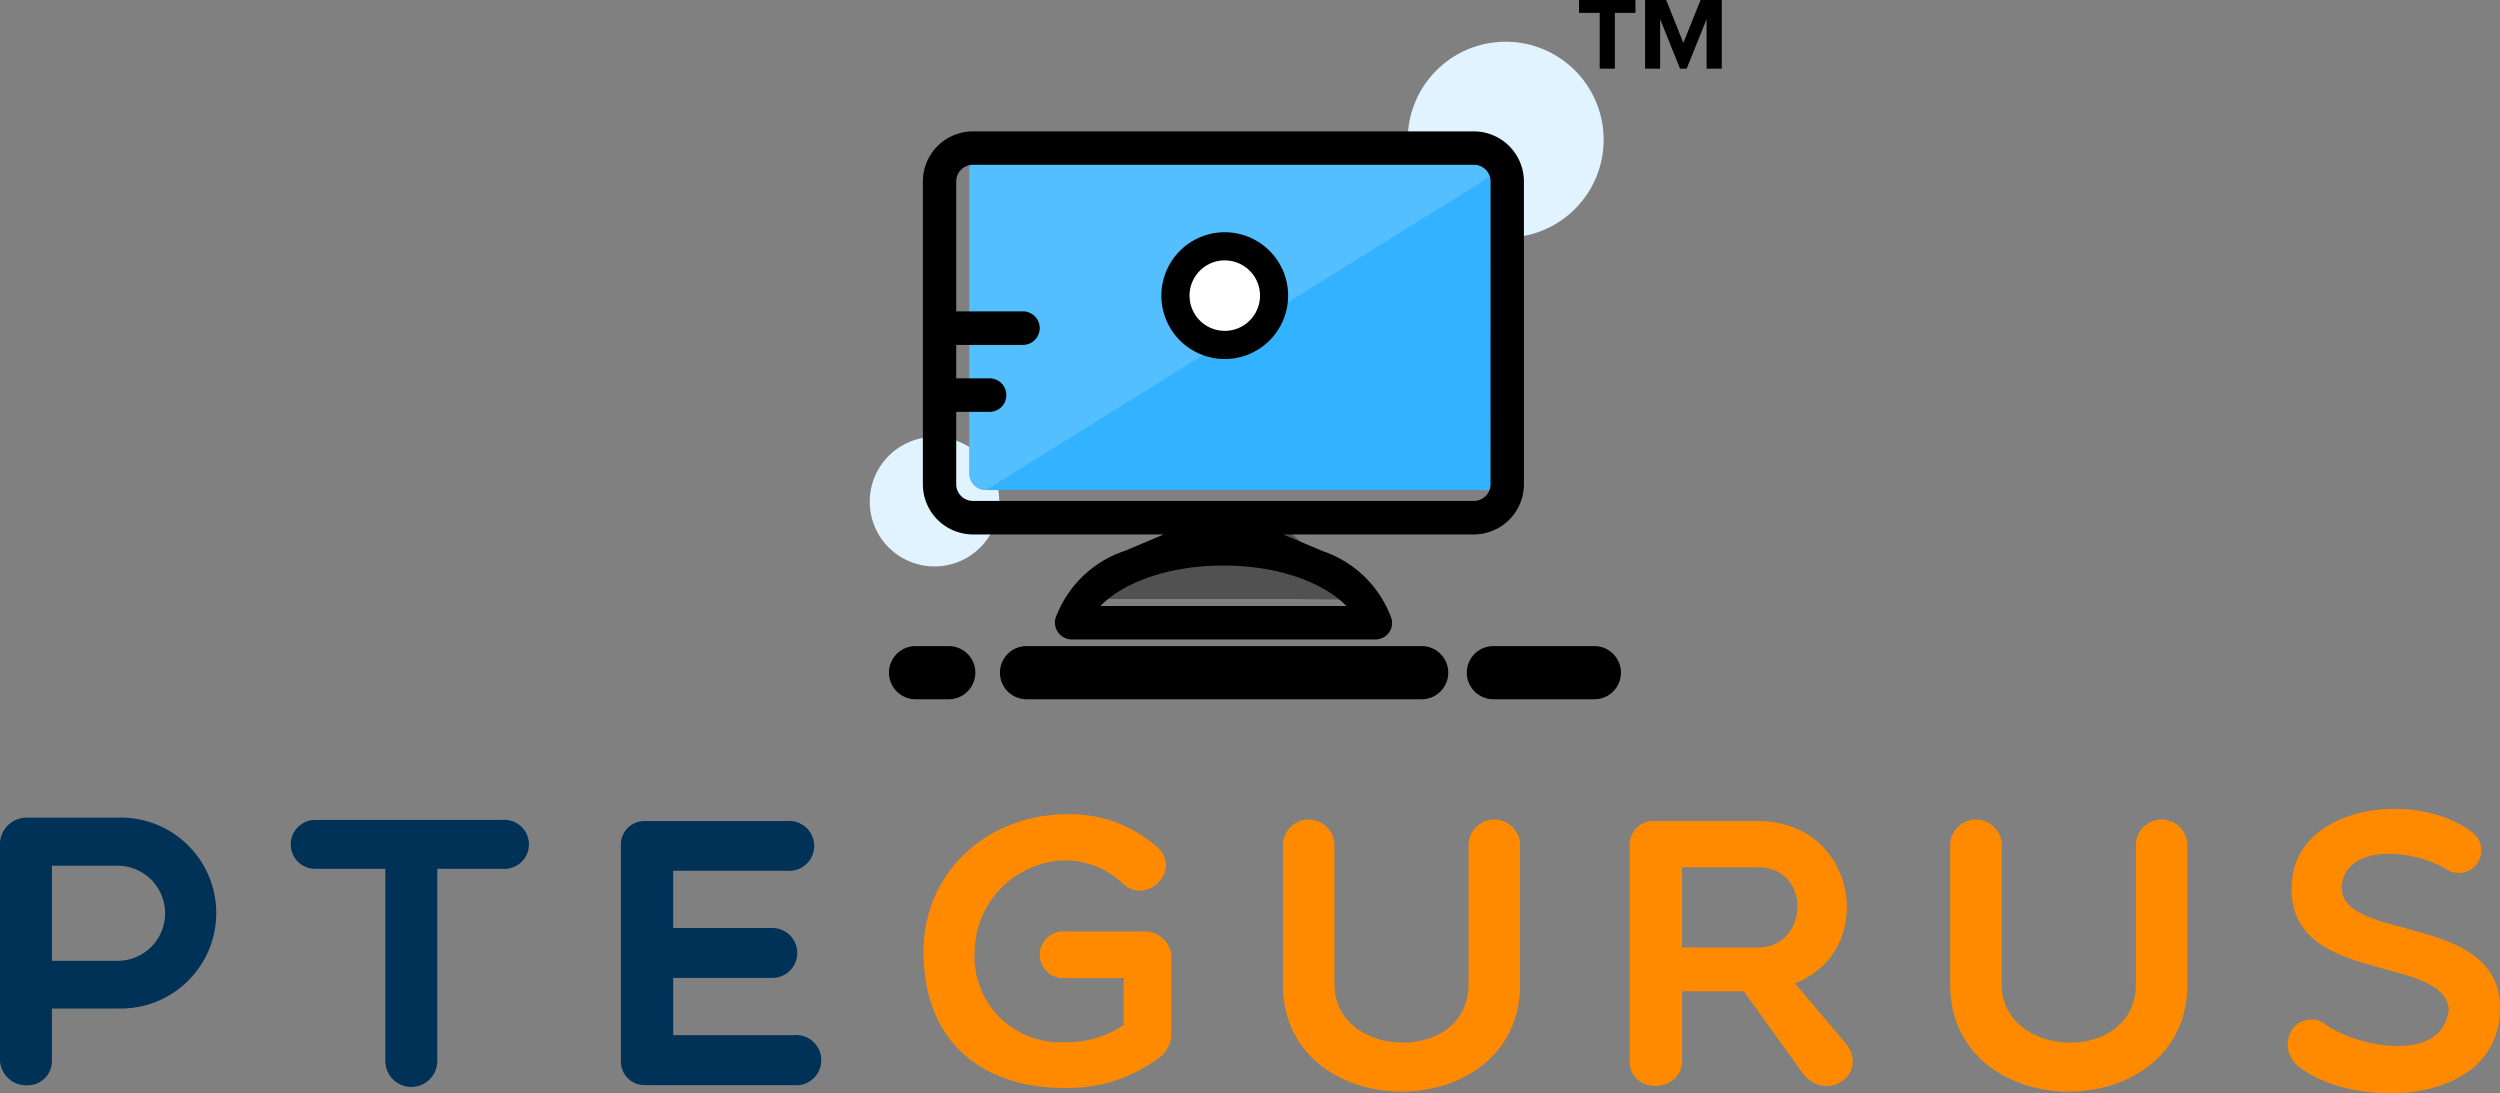 <svg xmlns="http://www.w3.org/2000/svg" viewBox="0 0 140.174 61.302">
  <rect x="0" y="0" width="140.174" height="61.302" fill="#808080" stroke="none"/>
  <defs>
    <style>
      .cls-1 {
        fill: #003157;
      }

      .cls-1, .cls-2, .cls-3, .cls-4, .cls-5, .cls-6, .cls-7, .cls-8 {
        fill-rule: evenodd;
      }

      .cls-2 {
        fill: #ff8a00;
      }

      .cls-3 {
        fill: #e0f3ff;
      }

      .cls-5 {
        fill: #515151;
      }

      .cls-6 {
        fill: #33b3ff;
      }

      .cls-7 {
        fill: #54bfff;
      }

      .cls-8 {
        fill: #fff;
      }
    </style>
  </defs>
  <g id="Group_651" data-name="Group 651" transform="translate(-0.091 -0.433)">
    <path id="Path_608" data-name="Path 608" class="cls-1" d="M44.187,249.63h-6.35v3.211h5.556a1.4,1.4,0,1,1,0,2.8H37.837v3.211h6.725a1.41,1.41,0,1,1,0,2.8H36.271a1.327,1.327,0,0,1-1.367-1.327V248.174a1.314,1.314,0,0,1,1.367-1.327h7.916A1.4,1.4,0,1,1,44.187,249.63Zm-15.918-.107h-3.66v10.811a1.456,1.456,0,0,1-2.911,0V249.523H17.839a1.372,1.372,0,1,1,0-2.74h10.43A1.374,1.374,0,1,1,28.269,249.523ZM6.684,257.358H3v2.826a1.364,1.364,0,0,1-1.411,1.477,1.469,1.469,0,0,1-1.5-1.477V248.131a1.494,1.494,0,0,1,1.5-1.477H6.684a5.353,5.353,0,1,1,0,10.7Zm0-8.007H3v5.331H6.684a2.665,2.665,0,0,0,0-5.331Z" transform="translate(0 -200.376)"/>
    <path id="Path_609" data-name="Path 609" class="cls-2" d="M363.543,247.385c-1.632-1.006-5.336-1.477-5.8.749-.6,3.511,9,1.5,8.842,7.193-.154,5.437-8.269,5.566-11.312,3.125a1.553,1.553,0,0,1-.309-2.1,1.325,1.325,0,0,1,1.962-.15c1.808,1.2,6.461,2.1,6.791-.942-.287-3.168-9.459-1.263-8.776-7.343.507-4.153,6.968-4.9,10.01-2.633A1.265,1.265,0,1,1,363.543,247.385Zm-27.78,6.486v-7.749a1.445,1.445,0,1,1,2.888,0v7.749c0,4.217,7.519,4.474,7.519,0v-7.749a1.445,1.445,0,1,1,2.888,0v7.749C349.058,261.878,335.762,261.878,335.762,253.872Zm-8.245,5.009-3.329-4.624h-3.462v3.875c0,1.863-2.933,1.927-2.933.043V246.015a1.3,1.3,0,0,1,1.323-1.306h5.865c5.6,0,6.747,7.279,2.073,9.1l2.933,3.468C331.133,258.924,328.84,260.508,327.517,258.881ZM324.982,247.3h-4.256v4.5h4.256C327.848,251.8,328.024,247.3,324.982,247.3Zm-26.634,6.572v-7.749a1.445,1.445,0,1,1,2.888,0v7.749c0,4.217,7.519,4.474,7.519,0v-7.749a1.445,1.445,0,1,1,2.888,0v7.749C311.643,261.878,298.348,261.878,298.348,253.872Zm-12.236,5.8c-4.63,0-7.916-2.569-7.916-7.664,0-4.324,3.462-7.685,8.114-7.685a7.346,7.346,0,0,1,5.027,1.884c1.345,1.284-.6,3.19-1.918,2.055a4.722,4.722,0,0,0-3.109-1.349,5.185,5.185,0,0,0-5.248,5.1,4.807,4.807,0,0,0,5.049,5.095,5.729,5.729,0,0,0,3.307-.963v-2.633h-3.307a1.309,1.309,0,1,1,0-2.612h4.41a1.5,1.5,0,0,1,1.566,1.263v4.56a1.705,1.705,0,0,1-.551,1.156A8.512,8.512,0,0,1,286.112,259.673Z" transform="translate(-226.323 -198.239)"/>
    <path id="Path_610" data-name="Path 610" class="cls-3" d="M429.493,13A5.493,5.493,0,1,1,424,18.493,5.493,5.493,0,0,1,429.493,13Z" transform="translate(-344.979 -10.227)"/>
    <path id="Path_611" data-name="Path 611" class="cls-3" d="M265.631,132A3.631,3.631,0,1,1,262,135.631,3.631,3.631,0,0,1,265.631,132Z" transform="translate(-213.143 -107.07)"/>
    <path id="Path_612" data-name="Path 612" class="cls-4" d="M302.49,195h22.157a1.49,1.49,0,1,1,0,2.979H302.49a1.49,1.49,0,0,1,0-2.979Z" transform="translate(-244.881 -158.34)"/>
    <path id="Path_613" data-name="Path 613" class="cls-4" d="M443.49,195h5.586a1.49,1.49,0,1,1,0,2.979H443.49a1.49,1.49,0,1,1,0-2.979Z" transform="translate(-359.628 -158.34)"/>
    <path id="Path_614" data-name="Path 614" class="cls-4" d="M269.49,195h1.862a1.49,1.49,0,0,1,0,2.979H269.49a1.49,1.49,0,1,1,0-2.979Z" transform="translate(-218.026 -158.34)"/>
    <path id="Path_615" data-name="Path 615" class="cls-5" d="M334.521,157.789l-1.817.614-3.965,2.971-.165.7h10.9l4.3.042-.165-.411-3.8-3.3-2.148-.614Z" transform="translate(-267.321 -128.057)"/>
    <path id="Path_616" data-name="Path 616" class="cls-6" d="M292.931,46h28.115a.931.931,0,0,1,.931.931v17.13a.931.931,0,0,1-.931.931H292.931a.931.931,0,0,1-.931-.931V46.931A.931.931,0,0,1,292.931,46Z" transform="translate(-237.557 -37.083)"/>
    <path id="Path_617" data-name="Path 617" class="cls-7" d="M292.931,64.992a.931.931,0,0,1-.931-.931V46.931a.931.931,0,0,1,.931-.931h28.115a.931.931,0,0,1,.931.931" transform="translate(-237.557 -37.083)"/>
    <path id="Path_618" data-name="Path 618" class="cls-8" d="M357.514,75A2.514,2.514,0,1,1,355,77.514,2.514,2.514,0,0,1,357.514,75Z" transform="translate(-288.827 -60.683)"/>
    <path id="Path_619" data-name="Path 619" class="cls-4" d="M308.894,62.6H298.2l2.2.927a6.229,6.229,0,0,1,3.874,3.782.927.927,0,0,1-.91,1.179H286.343a.953.953,0,0,1-.91-1.179,6.229,6.229,0,0,1,3.874-3.782l2.2-.927h-10.7A2.814,2.814,0,0,1,278,59.787V42.815A2.814,2.814,0,0,1,280.809,40h28.084a2.815,2.815,0,0,1,2.809,2.814V59.787A2.815,2.815,0,0,1,308.894,62.6Zm-20.935,4.013h13.787c-1.188-1.24-3.68-2.269-6.893-2.269S289.146,65.369,287.958,66.614Zm21.874-23.8a.938.938,0,0,0-.938-.94H280.809a.938.938,0,0,0-.938.94v7.28h3.741a.94.94,0,0,1,0,1.88h-3.741v1.874h1.871a.94.94,0,0,1,0,1.88h-1.871v4.054a.938.938,0,0,0,.938.94h28.084a.938.938,0,0,0,.938-.94Zm-14.9,9.951a3.554,3.554,0,1,1,3.548-3.554A3.558,3.558,0,0,1,294.932,52.765Zm0-5.531a1.976,1.976,0,1,0,1.972,1.976A1.975,1.975,0,0,0,294.932,47.235Z" transform="translate(-226.165 -32.201)"/>
    <path id="Path_620" data-name="Path 620" class="cls-4" d="M482.738,4.284V1.507L481.62,4.284h-.369l-1.118-2.777V4.284h-.844V.433h1.183l.963,2.407L482.4.433h1.189V4.284Zm-5.143,0h-.85V1.155h-1.159V.433h3.163v.722h-1.154Z" transform="translate(-386.959 0)"/>
  </g>
</svg>

